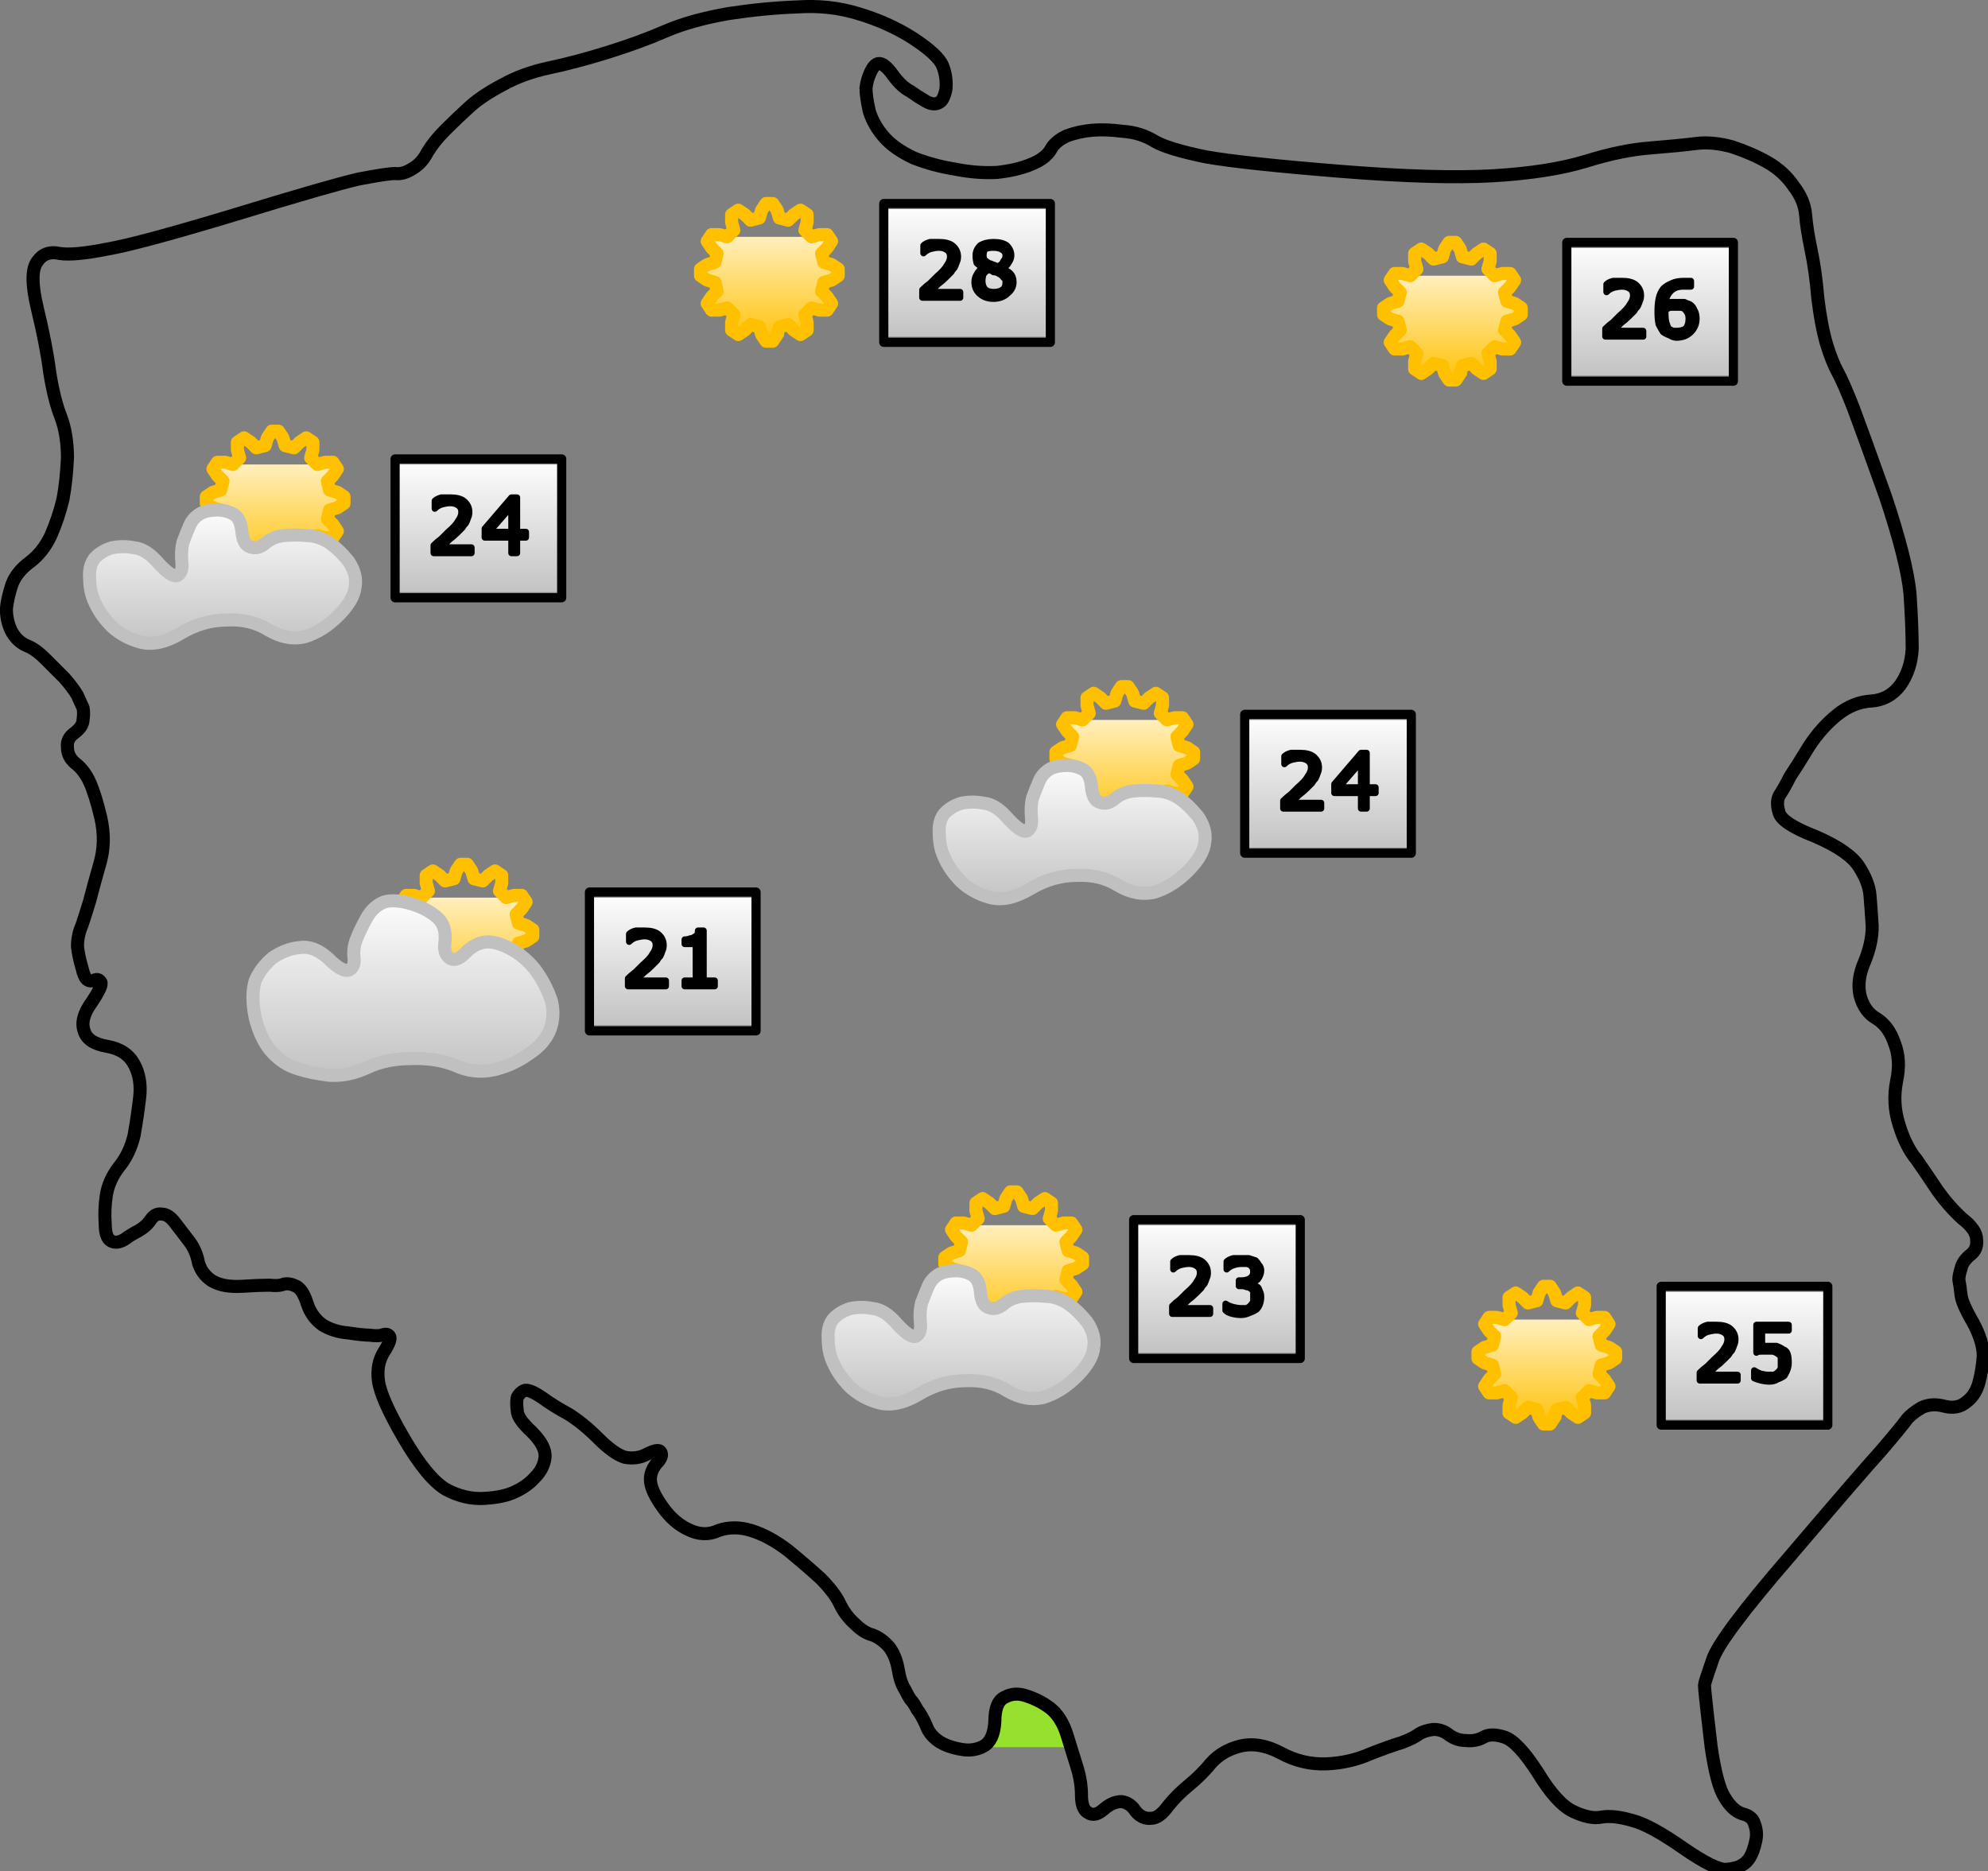 
<svg xmlns="http://www.w3.org/2000/svg" version="1.1" xmlns:xlink="http://www.w3.org/1999/xlink" preserveAspectRatio="none" x="0px" y="0px" width="358px" height="337px" viewBox="0 0 358 337">
<rect x="0" y="0" width="358" height="337" fill="#808080" stroke="none"/>
<defs>
<linearGradient id="Gradient_1" gradientUnits="userSpaceOnUse" x1="-126.95" y1="114.062" x2="-126.95" y2="140.838" spreadMethod="pad">
<stop  offset="0%" stop-color="#FFFFFF"/>

<stop  offset="100%" stop-color="#FFC000"/>
</linearGradient>

<linearGradient id="Gradient_2" gradientUnits="userSpaceOnUse" x1="-68" y1="137.113" x2="-68" y2="171.887" spreadMethod="pad">
<stop  offset="0%" stop-color="#FFFFFF"/>

<stop  offset="100%" stop-color="#C0C0C0"/>
</linearGradient>

<linearGradient id="Gradient_3" gradientUnits="userSpaceOnUse" x1="119" y1="-132.188" x2="119" y2="-106.812" spreadMethod="pad">
<stop  offset="0%" stop-color="#FFFFFF"/>

<stop  offset="100%" stop-color="#C0C0C0"/>
</linearGradient>

<linearGradient id="Gradient_4" gradientUnits="userSpaceOnUse" x1="-66.5" y1="145.113" x2="-66.5" y2="171.887" spreadMethod="pad">
<stop  offset="0%" stop-color="#FFFFFF"/>

<stop  offset="100%" stop-color="#C0C0C0"/>
</linearGradient>

<g id="Symbol_22_0_Layer0_0_FILL">
<path fill="#96E02E" stroke="none" d="
M 13 136
L 13 135 12 134 12 133 10 132 9 131 7 130 3 130 1 131 1 134 0 135 0 138 -1 139 14 139 14 137 13 136 Z"/>
</g>

<g id="Symbol_24_0_Layer0_0_FILL">
<path fill="url(#Gradient_1)" stroke="none" d="
M -116 123
L -116 121 -138 121 -138 123 -136 124 -137 125 -139 126 -139 129 -137 130 -136 131 -138 132 -138 134 -135 134 -134 135 -134 138 -129 138 -129 139 -125 139 -125 138 -120 138 -120 135 -119 134 -116 134 -116 132 -118 131 -117 130 -115 129 -115 126 -117 125 -118 124 -116 123 Z"/>
</g>

<g id="Symbol_26_0_Layer0_0_FILL">
<path fill="url(#Gradient_2)" stroke="none" d="
M -83 148
L -90 148 -91 149 -93 150 -93 151 -94 152 -94 153 -95 154 -95 159 -94 160 -94 162 -93 163 -93 164 -89 168 -87 169 -81 170 -79 170 -72 168 -60 168 -57 169 -52 169 -48 168 -46 167 -42 163 -42 162 -41 161 -41 157 -42 156 -42 154 -44 152 -44 151 -46 149 -48 148 -49 147 -55 147 -57 148 -58 149 -59 149 -61 147 -60 146 -60 145 -61 144 -61 143 -63 141 -67 139 -71 139 -73 140 -75 142 -75 143 -76 144 -76 146 -77 147 -77 150 -78 151 -79 151 -80 150 -82 149 -83 148 Z"/>
</g>

<g id="Symbol_28_0_Layer0_0_FILL">
<path fill="url(#Gradient_1)" stroke="none" d="
M -116 123
L -116 121 -138 121 -138 123 -136 124 -137 125 -139 126 -139 129 -137 130 -136 131 -138 132 -138 134 -135 134 -134 135 -134 138 -129 138 -129 139 -125 139 -125 138 -120 138 -120 135 -119 134 -116 134 -116 132 -118 131 -117 130 -115 129 -115 126 -117 125 -118 124 -116 123 Z"/>
</g>

<g id="Symbol_30_0_Layer0_0_FILL">
<path fill="url(#Gradient_3)" stroke="none" d="
M 104 -131
L 104 -108 134 -108 134 -131 104 -131 Z"/>
</g>

<g id="Symbol_32_0_Layer0_0_FILL">
<path fill="#000000" stroke="none" d="
M 7.2 -6.4
Q 7.4 -6.8 7.4 -7.4 7.4 -8.6 6.4 -9.4 5.6 -10 4 -10 3.2 -10 2.4 -10 1.6 -9.8 1.2 -9.4
L 1.2 -8
Q 1.8 -8.6 2.6 -8.8 3.4 -9 4 -9 4.8 -9 5.4 -8.6 6 -8.2 6 -7.4 6 -6.6 5.4 -5.8 5 -5 3.6 -3.8 3 -3.2 2.4 -2.6 1.6 -2 1 -1.4
L 1 0 7.8 0 7.8 -1 2.4 -1
Q 3 -1.6 3.8 -2.4 4.6 -3 5.2 -3.6 5.8 -4.2 6.2 -4.6 6.4 -5 6.8 -5.4 7 -5.8 7.2 -6.4 Z"/>
</g>

<g id="Symbol_33_0_Layer0_0_FILL">
<path fill="#000000" stroke="none" d="
M 5.4 -9
Q 5.8 -9 6 -9 6.4 -9 6.6 -9
L 6.8 -9 6.8 -10
Q 6.4 -10 6.2 -10 6 -10 5.6 -10 4.2 -10 3.4 -9.6 2.4 -9.2 1.8 -8.6 1.2 -7.8 1 -6.8 0.8 -5.8 0.8 -4.4 0.8 -3.2 1 -2.2 1.4 -1.4 1.8 -0.8 2.4 -0.4 3 -0.2 3.6 0.2 4.2 0.2 5.8 0.2 6.8 -0.8 7.8 -1.8 7.8 -3.2 7.8 -4.2 7.4 -4.8 7.2 -5.4 6.6 -5.8 6 -6 5.6 -6.2 5 -6.2 4.4 -6.2 3.8 -6.2 3.2 -6.2 2.6 -6 2.2 -5.6 2.2 -7.2 3.2 -8.2 4 -9 5.4 -9
M 4.2 -5.2
Q 4.6 -5.2 4.8 -5.2 5.2 -5.2 5.6 -5 6 -4.6 6.2 -4.2 6.4 -3.8 6.4 -3.2 6.4 -2 5.8 -1.4 5.2 -1 4.2 -1 3.8 -1 3.6 -1 3.2 -1.2 2.8 -1.4 2.6 -1.8 2.4 -2.4 2.2 -3 2.2 -4.2
L 2.2 -4.4
Q 2.2 -4.6 2.2 -4.8 2.6 -5 3 -5.2 3.6 -5.2 4.2 -5.2 Z"/>
</g>

<g id="Symbol_34_0_Layer0_0_FILL">
<path fill="url(#Gradient_1)" stroke="none" d="
M -116 123
L -116 121 -138 121 -138 123 -136 124 -137 125 -139 126 -139 129 -137 130 -136 131 -138 132 -138 134 -135 134 -134 135 -134 138 -129 138 -129 139 -125 139 -125 138 -120 138 -120 135 -119 134 -116 134 -116 132 -118 131 -117 130 -115 129 -115 126 -117 125 -118 124 -116 123 Z"/>
</g>

<g id="Symbol_36_0_Layer0_0_FILL">
<path fill="url(#Gradient_3)" stroke="none" d="
M 104 -131
L 104 -108 134 -108 134 -131 104 -131 Z"/>
</g>

<g id="Symbol_38_0_Layer0_0_FILL">
<path fill="#000000" stroke="none" d="
M 7.2 -6.4
Q 7.4 -6.8 7.4 -7.4 7.4 -8.6 6.4 -9.4 5.6 -10 4 -10 3.2 -10 2.4 -10 1.6 -9.8 1.2 -9.4
L 1.2 -8
Q 1.8 -8.6 2.6 -8.8 3.4 -9 4 -9 4.8 -9 5.4 -8.6 6 -8.2 6 -7.4 6 -6.6 5.4 -5.8 5 -5 3.6 -3.8 3 -3.2 2.4 -2.6 1.6 -2 1 -1.4
L 1 0 7.8 0 7.8 -1 2.4 -1
Q 3 -1.6 3.8 -2.4 4.6 -3 5.2 -3.6 5.8 -4.2 6.2 -4.6 6.4 -5 6.8 -5.4 7 -5.8 7.2 -6.4 Z"/>
</g>

<g id="Symbol_39_0_Layer0_0_FILL">
<path fill="#000000" stroke="none" d="
M 7 -6.4
Q 7.4 -7 7.4 -7.6 7.4 -8.6 6.6 -9.4 5.8 -10 4.2 -10 2.8 -10 1.8 -9.4 1 -8.6 1 -7.6 1 -6.8 1.2 -6.2 1.6 -5.8 2.4 -5.4 1.6 -5 1.2 -4.2 0.8 -3.6 0.8 -2.8 0.8 -1.6 1.6 -0.8 2.6 0.2 4.2 0.2 5.8 0.2 6.8 -0.8 7.8 -1.6 7.8 -2.8 7.8 -3.8 7.2 -4.4 6.8 -4.8 5.8 -5.2
L 5.8 -5.4
Q 6.6 -5.6 7 -6.4
M 6.4 -7.6
Q 6.4 -7 6 -6.6 5.8 -6 5 -5.6 4.6 -5.8 4 -6 3.6 -6.2 3.4 -6.2 2.8 -6.6 2.6 -6.8 2.4 -7.2 2.4 -7.6 2.4 -8.4 2.8 -8.8 3.4 -9 4.2 -9 5.2 -9 5.8 -8.6 6.4 -8.2 6.4 -7.6
M 4.2 -4.6
Q 4.6 -4.6 5 -4.4 5.8 -4 6 -3.6 6.4 -3.4 6.4 -2.8 6.4 -1.8 5.8 -1.4 5.2 -1 4.2 -1 3.4 -1 2.8 -1.4 2.2 -2 2.2 -3 2.2 -3.6 2.4 -4.2 2.8 -4.8 3.4 -5 4 -4.8 4.2 -4.6 Z"/>
</g>

<g id="Symbol_40_0_Layer0_0_FILL">
<path fill="url(#Gradient_1)" stroke="none" d="
M -116 123
L -116 121 -138 121 -138 123 -136 124 -137 125 -139 126 -139 129 -137 130 -136 131 -138 132 -138 134 -135 134 -134 135 -134 138 -129 138 -129 139 -125 139 -125 138 -120 138 -120 135 -119 134 -116 134 -116 132 -118 131 -117 130 -115 129 -115 126 -117 125 -118 124 -116 123 Z"/>
</g>

<g id="Symbol_42_0_Layer0_0_FILL">
<path fill="url(#Gradient_3)" stroke="none" d="
M 104 -131
L 104 -108 134 -108 134 -131 104 -131 Z"/>
</g>

<g id="Symbol_44_0_Layer0_0_FILL">
<path fill="#000000" stroke="none" d="
M 7.2 -6.4
Q 7.4 -6.8 7.4 -7.4 7.4 -8.6 6.4 -9.4 5.6 -10 4 -10 3.2 -10 2.4 -10 1.6 -9.8 1.2 -9.4
L 1.2 -8
Q 1.8 -8.6 2.6 -8.8 3.4 -9 4 -9 4.8 -9 5.4 -8.6 6 -8.2 6 -7.4 6 -6.6 5.4 -5.8 5 -5 3.6 -3.8 3 -3.2 2.4 -2.6 1.6 -2 1 -1.4
L 1 0 7.8 0 7.8 -1 2.4 -1
Q 3 -1.6 3.8 -2.4 4.6 -3 5.2 -3.6 5.8 -4.2 6.2 -4.6 6.4 -5 6.8 -5.4 7 -5.8 7.2 -6.4 Z"/>
</g>

<g id="Symbol_45_0_Layer0_0_FILL">
<path fill="#000000" stroke="none" d="
M 7.4 -9
L 7.4 -10 1.6 -10 1.6 -5
Q 1.8 -5.2 2.4 -5.2 3 -5.2 3.6 -5.2 4.2 -5.2 4.6 -5.2 5.2 -5 5.4 -4.8 5.8 -4.6 6 -4.2 6 -3.8 6 -3.2 6 -2.8 6 -2.2 5.8 -1.8 5.6 -1.6 5.2 -1.2 4.8 -1 4.4 -1 3.8 -1 3.2 -1 2.4 -1.2 1.8 -1.4 1.2 -1.8
L 1.2 -0.4
Q 1.6 -0.2 2.4 0 3.2 0.2 4 0.2 4.8 0.2 5.4 -0.2 6 -0.4 6.6 -0.8 7 -1.4 7.2 -2 7.4 -2.6 7.4 -3.2 7.4 -4.2 7.2 -4.8 7 -5.4 6.4 -5.6 5.8 -6 5.2 -6.2 4.6 -6.2 3.8 -6.2 3.6 -6.2 3.2 -6.2 3 -6.2 2.6 -6.2
L 2.6 -9 7.4 -9 Z"/>
</g>

<g id="Symbol_46_0_Layer0_0_FILL">
<path fill="url(#Gradient_1)" stroke="none" d="
M -116 123
L -116 121 -138 121 -138 123 -136 124 -137 125 -139 126 -139 129 -137 130 -136 131 -138 132 -138 134 -135 134 -134 135 -134 138 -129 138 -129 139 -125 139 -125 138 -120 138 -120 135 -119 134 -116 134 -116 132 -118 131 -117 130 -115 129 -115 126 -117 125 -118 124 -116 123 Z"/>
</g>

<g id="Symbol_48_0_Layer0_0_FILL">
<path fill="url(#Gradient_4)" stroke="none" d="
M -83 153
L -85 153 -88 154 -90 156 -90 162 -89 163 -89 164 -88 165 -88 166 -86 168 -84 169 -81 170 -78 170 -75 169 -71 167 -60 167 -56 169 -52 169 -49 168 -48 167 -46 166 -44 164 -44 163 -43 162 -43 157 -44 156 -44 155 -46 153 -50 151 -55 151 -58 152 -60 153 -61 153 -63 152 -63 149 -65 147 -70 147 -72 148 -72 149 -73 150 -73 152 -74 153 -74 157 -75 158 -77 157 -80 154 -83 153 Z"/>
</g>

<g id="Symbol_50_0_Layer0_0_FILL">
<path fill="url(#Gradient_3)" stroke="none" d="
M 104 -131
L 104 -108 134 -108 134 -131 104 -131 Z"/>
</g>

<g id="Symbol_52_0_Layer0_0_FILL">
<path fill="#000000" stroke="none" d="
M 7.2 -6.4
Q 7.4 -6.8 7.4 -7.4 7.4 -8.6 6.4 -9.4 5.6 -10 4 -10 3.2 -10 2.4 -10 1.6 -9.8 1.2 -9.4
L 1.2 -8
Q 1.8 -8.6 2.6 -8.8 3.4 -9 4 -9 4.8 -9 5.4 -8.6 6 -8.2 6 -7.4 6 -6.6 5.4 -5.8 5 -5 3.6 -3.8 3 -3.2 2.4 -2.6 1.6 -2 1 -1.4
L 1 0 7.8 0 7.8 -1 2.4 -1
Q 3 -1.6 3.8 -2.4 4.6 -3 5.2 -3.6 5.8 -4.2 6.2 -4.6 6.4 -5 6.8 -5.4 7 -5.8 7.2 -6.4 Z"/>
</g>

<g id="Symbol_53_0_Layer0_0_FILL">
<path fill="#000000" stroke="none" d="
M 6.8 -6.2
Q 7.4 -7 7.4 -7.8 7.4 -8.4 7 -8.8 6.8 -9.2 6.4 -9.6 5.8 -9.8 5.2 -10 4.8 -10 4 -10 3.2 -10 2.4 -10 1.6 -9.8 1.2 -9.4
L 1.2 -8
Q 1.8 -8.6 2.6 -8.8 3.2 -9 4 -9 4.4 -9 4.6 -9 5 -9 5.4 -8.8 5.6 -8.6 5.8 -8.4 6 -8 6 -7.6 6 -6.8 5.4 -6.4 4.8 -6 3.8 -6
L 3.4 -6 3.4 -5 3.8 -5
Q 4.4 -5 4.8 -4.8 5.2 -4.8 5.4 -4.6 5.8 -4.4 6 -4 6 -3.6 6 -3 6 -2.6 6 -2.2 5.8 -1.8 5.4 -1.4 5.2 -1.2 4.8 -1 4.2 -1 3.8 -1 3.2 -1 2.4 -1.2 1.6 -1.4 1 -1.8
L 1 -0.6
Q 1.4 -0.2 2.2 0 3 0.2 3.8 0.2 4.6 0.2 5.4 -0.2 6 -0.4 6.6 -0.8 7 -1.2 7.2 -1.8 7.4 -2.4 7.4 -3 7.4 -3.6 7.2 -4 7 -4.6 6.8 -4.8 6.4 -5 6 -5.2 5.6 -5.4 5.4 -5.4
L 5.4 -5.6
Q 6.2 -5.6 6.8 -6.2 Z"/>
</g>

<g id="Symbol_54_0_Layer0_0_FILL">
<path fill="url(#Gradient_1)" stroke="none" d="
M -116 123
L -116 121 -138 121 -138 123 -136 124 -137 125 -139 126 -139 129 -137 130 -136 131 -138 132 -138 134 -135 134 -134 135 -134 138 -129 138 -129 139 -125 139 -125 138 -120 138 -120 135 -119 134 -116 134 -116 132 -118 131 -117 130 -115 129 -115 126 -117 125 -118 124 -116 123 Z"/>
</g>

<g id="Symbol_56_0_Layer0_0_FILL">
<path fill="url(#Gradient_4)" stroke="none" d="
M -83 153
L -85 153 -88 154 -90 156 -90 162 -89 163 -89 164 -88 165 -88 166 -86 168 -84 169 -81 170 -78 170 -75 169 -71 167 -60 167 -56 169 -52 169 -49 168 -48 167 -46 166 -44 164 -44 163 -43 162 -43 157 -44 156 -44 155 -46 153 -50 151 -55 151 -58 152 -60 153 -61 153 -63 152 -63 149 -65 147 -70 147 -72 148 -72 149 -73 150 -73 152 -74 153 -74 157 -75 158 -77 157 -80 154 -83 153 Z"/>
</g>

<g id="Symbol_58_0_Layer0_0_FILL">
<path fill="url(#Gradient_3)" stroke="none" d="
M 104 -131
L 104 -108 134 -108 134 -131 104 -131 Z"/>
</g>

<g id="Symbol_60_0_Layer0_0_FILL">
<path fill="#000000" stroke="none" d="
M 7.2 -6.4
Q 7.4 -6.8 7.4 -7.4 7.4 -8.6 6.4 -9.4 5.6 -10 4 -10 3.2 -10 2.4 -10 1.6 -9.8 1.2 -9.4
L 1.2 -8
Q 1.8 -8.6 2.6 -8.8 3.4 -9 4 -9 4.8 -9 5.4 -8.6 6 -8.2 6 -7.4 6 -6.6 5.4 -5.8 5 -5 3.6 -3.8 3 -3.2 2.4 -2.6 1.6 -2 1 -1.4
L 1 0 7.8 0 7.8 -1 2.4 -1
Q 3 -1.6 3.8 -2.4 4.6 -3 5.2 -3.6 5.8 -4.2 6.2 -4.6 6.4 -5 6.8 -5.4 7 -5.8 7.2 -6.4 Z"/>
</g>

<g id="Symbol_61_0_Layer0_0_FILL">
<path fill="#000000" stroke="none" d="
M 6.4 -10
L 5.4 -10 0.6 -4.4 0.6 -2.8 5.4 -2.8 5.4 0 6.4 0 6.4 -2.8 8 -2.8 8 -3.8 6.4 -3.8 6.4 -10
M 5.4 -3.8
L 1.4 -3.8 5.4 -8.4 5.4 -3.8 Z"/>
</g>

<g id="Symbol_62_0_Layer0_0_FILL">
<path fill="url(#Gradient_1)" stroke="none" d="
M -116 123
L -116 121 -138 121 -138 123 -136 124 -137 125 -139 126 -139 129 -137 130 -136 131 -138 132 -138 134 -135 134 -134 135 -134 138 -129 138 -129 139 -125 139 -125 138 -120 138 -120 135 -119 134 -116 134 -116 132 -118 131 -117 130 -115 129 -115 126 -117 125 -118 124 -116 123 Z"/>
</g>

<g id="Symbol_64_0_Layer0_0_FILL">
<path fill="url(#Gradient_4)" stroke="none" d="
M -83 153
L -85 153 -88 154 -90 156 -90 162 -89 163 -89 164 -88 165 -88 166 -86 168 -84 169 -81 170 -78 170 -75 169 -71 167 -60 167 -56 169 -52 169 -49 168 -48 167 -46 166 -44 164 -44 163 -43 162 -43 157 -44 156 -44 155 -46 153 -50 151 -55 151 -58 152 -60 153 -61 153 -63 152 -63 149 -65 147 -70 147 -72 148 -72 149 -73 150 -73 152 -74 153 -74 157 -75 158 -77 157 -80 154 -83 153 Z"/>
</g>

<g id="Symbol_66_0_Layer0_0_FILL">
<path fill="url(#Gradient_3)" stroke="none" d="
M 104 -131
L 104 -108 134 -108 134 -131 104 -131 Z"/>
</g>

<g id="Symbol_68_0_Layer0_0_FILL">
<path fill="#000000" stroke="none" d="
M 7.2 -6.4
Q 7.4 -6.8 7.4 -7.4 7.4 -8.6 6.4 -9.4 5.6 -10 4 -10 3.2 -10 2.4 -10 1.6 -9.8 1.2 -9.4
L 1.2 -8
Q 1.8 -8.6 2.6 -8.8 3.4 -9 4 -9 4.8 -9 5.4 -8.6 6 -8.2 6 -7.4 6 -6.6 5.4 -5.8 5 -5 3.6 -3.8 3 -3.2 2.4 -2.6 1.6 -2 1 -1.4
L 1 0 7.8 0 7.8 -1 2.4 -1
Q 3 -1.6 3.8 -2.4 4.6 -3 5.2 -3.6 5.8 -4.2 6.2 -4.6 6.4 -5 6.8 -5.4 7 -5.8 7.2 -6.4 Z"/>
</g>

<g id="Symbol_69_0_Layer0_0_FILL">
<path fill="#000000" stroke="none" d="
M 6.4 -10
L 5.4 -10 0.6 -4.4 0.6 -2.8 5.4 -2.8 5.4 0 6.4 0 6.4 -2.8 8 -2.8 8 -3.8 6.4 -3.8 6.4 -10
M 5.4 -3.8
L 1.4 -3.8 5.4 -8.4 5.4 -3.8 Z"/>
</g>

<g id="Symbol_70_0_Layer0_0_FILL">
<path fill="url(#Gradient_3)" stroke="none" d="
M 104 -131
L 104 -108 134 -108 134 -131 104 -131 Z"/>
</g>

<g id="Symbol_72_0_Layer0_0_FILL">
<path fill="#000000" stroke="none" d="
M 7.2 -6.4
Q 7.4 -6.8 7.4 -7.4 7.4 -8.6 6.4 -9.4 5.6 -10 4 -10 3.2 -10 2.4 -10 1.6 -9.8 1.2 -9.4
L 1.2 -8
Q 1.8 -8.6 2.6 -8.8 3.4 -9 4 -9 4.8 -9 5.4 -8.6 6 -8.2 6 -7.4 6 -6.6 5.4 -5.8 5 -5 3.6 -3.8 3 -3.2 2.4 -2.6 1.6 -2 1 -1.4
L 1 0 7.8 0 7.8 -1 2.4 -1
Q 3 -1.6 3.8 -2.4 4.6 -3 5.2 -3.6 5.8 -4.2 6.2 -4.6 6.4 -5 6.8 -5.4 7 -5.8 7.2 -6.4 Z"/>
</g>

<g id="Symbol_73_0_Layer0_0_FILL">
<path fill="#000000" stroke="none" d="
M 1.6 -7.6
L 3.6 -7.6 3.6 -1 1.6 -1 1.6 0 7 0 7 -1 5 -1 5 -10 4 -10
Q 4 -9.4 3.8 -9.2 3.6 -9 3.2 -8.8 3 -8.6 2.6 -8.6 2.2 -8.4 1.6 -8.4
L 1.6 -7.6 Z"/>
</g>

<path id="Symbol_23_0_Layer0_0_1_STROKES" stroke="#000000" stroke-width="2.35" stroke-linejoin="round" stroke-linecap="round" fill="none" d="
M -171.4 -128.6
Q -173 -126.6 -171.4 -120 -169.8 -113.4 -169.2 -108.6 -168.4 -103.6 -167.2 -100.6 -166 -97.4 -166 -93.2 -166.2 -89 -166.8 -85.8 -167.6 -82.4 -169 -79.2 -170.4 -76.2 -172.8 -74.4 -175.2 -72.6 -176 -70.4 -176.8 -68 -177 -66 -177 -64 -176.2 -62.2 -175.2 -60.2 -173.4 -59.4 -171.8 -58.8 -170 -57 -168.4 -55.4 -166.6 -53.6 -165 -51.8 -164.2 -50.4 -163.6 -49 -163.2 -48.2 -163 -47.2 -163.2 -46 -163.2 -44.8 -164.8 -43.6 -166.2 -42.6 -166 -41 -166 -39.4 -164.6 -38.2 -163 -37 -162 -34.8 -161 -32.6 -160 -28.4 -159 -24 -160.2 -20 -161.4 -15.8 -162 -13.4 -162.8 -10.8 -163.4 -9 -164.2 -7.2 -164.2 -5.2 -164 -3.4 -163.4 -1.4 -163 0.4 -162.4 0.8 -161.8 1.2 -161 0.8 -160.4 0.6 -160 1.2 -159.6 1.8 -161.6 4.8 -163.8 7.8 -163 10 -162.4 12.2 -158.8 12.8 -155.4 13.4 -154 16 -152.6 18.6 -153 22 -153.4 25.4 -154 28.8 -154.8 32.2 -156.8 34.6 -158.6 37 -159 39.6 -159.4 42.2 -159.2 44.8 -159.2 47.2 -158.2 47.8 -157.2 48.4 -155.8 47.6 -154.4 46.6 -153.2 46 -151.8 45.2 -151 44 -150.2 42.8 -149 43 -147.8 43 -146.6 44.6 -145.4 46.2 -144 48 -142.8 49.6 -142.4 51.8 -141.8 53.8 -140 55 -138 56.2 -134.6 56 -131.4 55.8 -129.6 55.8 -128 56 -127 55.6 -126 55.4 -124.8 56 -123.6 56.6 -122.8 59.2 -122 61.6 -120 63 -118 64.2 -115.4 64.4 -112.8 64.8 -111.6 64.8 -110.2 65 -109.4 64.8 -108.4 64.4 -108 65 -107.6 65.6 -109 67.8 -110.4 70 -110 73 -109.6 76.2 -105.4 83.4 -101.2 90.6 -97.8 92.6 -94.4 94.4 -91 94.2 -87.4 94 -85.4 93 -83.2 92 -81.8 90.4 -80.2 88.8 -80 86.8 -79.8 84.8 -82.4 82.2 -85 79.8 -85 78.4 -85.2 77 -85 76 -84.6 75.2 -83.8 74.8 -83 74.4 -80.6 76 -78.4 77.6 -75.8 79 -73.2 80.6 -70.4 83.4 -67.6 86.2 -65.6 86.8 -63.4 87.2 -61.6 86.2 -59.6 85.2 -59.2 85.8 -58.6 86.6 -60 88 -61.2 89.6 -61 91.2 -60.8 93 -58.8 95.8 -56.8 98.6 -54.2 99.8 -51.4 101.2 -48.8 100 -46 99 -42.8 100 -39.6 101 -36.2 103.6 -32.8 106.4 -30.4 108.6 -28 111 -27 113 -26 115.2 -24.2 116.8 -22.6 118.4 -21 118.8 -19.4 119.4 -18 121 -16.8 122.6 -16.4 125 -16 127.4 -15.2 128.6 -14.6 129.8 -14.2 130.4 -13.6 131 -13 132.2 -12.2 133.2 -11.4 135 -10.8 136.8 -9 138 -7.4 139 -5 139.4 -2.8 139.8 -1 138.8 0.8 137.8 1 134.4 1 130.8 2.8 130 4.6 129 6.8 129.8 9.2 130.6 11 132 13 133.6 14 136.8 15 140 15.8 142.6 16.6 145.2 16.6 147.6 16.6 150.2 17.8 150.8 19 151.6 20.6 150.2 22.2 148.8 23.8 148.8 25.4 149 26.4 150.6 27.6 152 29.2 151.8 30.6 151.8 32.2 149.6 33.8 147.6 36 145.8 38.2 144 40 141.8 42 139.6 45.2 138.8 48.6 138 52.4 140 56.4 142.2 60.8 142 65 141.8 68.6 140.2 72.2 138.8 74.2 138.2 76.4 137.4 77.4 136.6 78.4 136 80 135.8 81.6 135.8 82.8 136.8 84.2 137.8 85.8 137.8 87.6 138 89 137.2 90.4 136.4 92.8 137.2 95.2 138 98.8 143.6 102.2 149.2 105.2 150.6 108.2 152 110.2 151.6 112.4 151.2 115.8 152.2 119 153 125 157.2 130.8 161.2 132.8 161 134.8 160.8 135.6 160.2 136.4 159.8 137 158.8 137.6 157.8 138 156 138.4 154.4 137.8 152.8 137.4 151.4 135.6 151 133.8 150.4 132.4 148 131 145.8 130 139 129.2 132.2 129 130.2 128.8 128.4 128.8 127.8 128.8 127.4 130.2 123.4 131.4 119.4 144.2 104.6 156.8 89.8 160.6 85.6 164.2 81.4 165.2 80 166.2 78.8 168 77.8 169.8 77 172 77.6 174.4 78.2 176 76.8 177.6 75.6 178.2 73.4 178.8 71.2 179 68.6 179 66 177.2 62.6 175.2 59.2 175 57.6 174.8 55.8 174.6 54.8 174.6 54 175 52.8 175.2 51.6 176.6 50.4 178 49.4 177.8 47.6 177.8 45.8 175.2 43.8 172.8 41.6 170.8 38.8 168.8 35.8 167 33.2 165 30.8 163.8 26.8 162.6 23 163.4 19 164.2 15.2 163 12.2 162 9.2 159.8 7.8 157.6 6.6 156.8 3.6 156.2 0.8 157.6 -2.4 159 -5.8 159 -8.8 158.8 -12 158.6 -14.4 158.4 -16.8 156.6 -19.6 154.8 -22.4 148.8 -25 142.6 -27.4 142.2 -29.4 141.6 -31.4 142.4 -32.6 143.2 -33.8 144.2 -35.8 145.4 -37.6 147.6 -41.2 149.8 -44.6 152.8 -47 155.6 -49.2 158.8 -49.4 162 -49.6 164 -52.2 166 -55 166.2 -58.8 166.2 -62.8 165.8 -68.8 165.2 -74.8 161.4 -86.2 157.4 -97.4 155.6 -102.2 153.8 -106.8 152.8 -108.6 151.8 -110.4 150.8 -113.6 149.8 -117 149.2 -122 148.8 -126.8 148 -130.6 147.2 -134.4 147 -137 146.8 -139.6 144.8 -142.2 143 -144.8 140.2 -146.4 137.4 -148 133.8 -149.2 130.2 -150.2 127.2 -149.8 124 -149.4 119 -149 113.8 -148.6 107.4 -146.6 100.8 -144.6 90.8 -144 80.6 -143.4 63.2 -144.8 45.8 -146.2 39 -147.4 32.2 -148.8 29.8 -150.2 27.2 -151.8 24 -152 21 -152.4 18.6 -152.2 16.2 -152 14 -151.2 11.8 -150.2 11 -148.6 10 -147 7.4 -146 5 -145 1.4 -144.6 -2.2 -144.4 -6.2 -145.2 -10 -145.8 -13.6 -147.2 -17 -148.8 -18.8 -150.8 -20.8 -153 -21.6 -155.6 -22.2 -158.2 -22.2 -159.8 -22 -161.4 -21.4 -162.6 -20.8 -164 -20 -164.2 -19 -164.4 -17.4 -162.2 -15.8 -160 -14.2 -159.2 -12.8 -158.2 -11.4 -157.4 -10 -156.6 -9 -157.2 -8.2 -157.6 -7.8 -159.6 -7.6 -161.8 -8.4 -163.8 -9.2 -165.8 -13.8 -168.8 -18.2 -171.6 -23.6 -173.2 -28.8 -174.8 -34.6 -174.4 -40.4 -174.2 -47 -173.2 -53.8 -172 -58.4 -170 -63 -168 -68.8 -166.2 -74.6 -164.4 -79.4 -163.4 -84 -162.4 -87.6 -160.4 -91.4 -158.4 -93.6 -156.4 -95.8 -154.4 -98 -152.2 -100 -150.2 -101.2 -148.2 -102.2 -146.2 -104 -145.2 -105.6 -144.2 -107 -144.4 -108.4 -144.4 -113.6 -143.4 -118.8 -142.2 -135.8 -137 -153 -131.8 -158.8 -130.8 -164.8 -129.6 -167.4 -130 -170 -130.6 -171.4 -128.6 Z"/>

<path id="Symbol_25_0_Layer0_0_1_STROKES" stroke="#FFC000" stroke-width="2.35" stroke-linejoin="round" stroke-linecap="round" fill="none" d="
M -129 116.2
L -129.4 117.6 -131 118 -132 117 -133.2 116.2 -134.4 117 -134.4 118.4 -134 119.8 -135.2 121 -136.6 120.6 -138 120.6 -138.8 121.8 -138 123 -137 124 -137.4 125.6 -138.8 126 -140 126.8 -140 128 -138.8 128.8 -137.4 129.2 -137 130.8 -138 131.8 -138.8 133 -138 134.2 -136.6 134.2 -135.2 133.8 -134 135 -134.4 136.4 -134.4 137.8 -133.2 138.6 -132 137.8 -131 136.8 -129.4 137.2 -129 138.6 -128.2 139.8 -127 139.8 -126.2 138.6 -125.8 137.2 -124.2 136.8 -123.2 137.8 -122 138.6 -120.8 137.8 -120.8 136.4 -121.2 135 -120 133.8 -118.6 134.2 -117.2 134.2 -116.4 133 -117.2 131.8 -118.2 130.8 -117.8 129.2 -116.4 128.8 -115.2 128 -115.2 126.8 -116.4 126 -117.8 125.6 -118.2 124 -117.2 123 -116.4 121.8 -117.2 120.6 -118.6 120.6 -120 121 -121.2 119.8 -120.8 118.4 -120.8 117 -122 116.2 -123.2 117 -124.2 118 -125.8 117.6 -126.2 116.2 -127 115 -128.2 115 -129 116.2 Z"/>

<path id="Symbol_27_0_Layer0_0_1_STROKES" stroke="#C0C0C0" stroke-width="2.35" stroke-linejoin="round" stroke-linecap="round" fill="none" d="
M -92.2 165.8
Q -94.2 163.6 -95.2 159.6 -96 155.6 -95.2 153 -94.2 150.6 -92 148.8 -89.6 147.2 -87.2 147 -84.6 146.6 -82 149 -79.4 151.6 -78.2 151 -77.2 150.4 -77.4 148.8 -77.6 147.2 -77 145.6 -76.4 144 -75.2 141.8 -74 139.6 -72 138.8 -70 138.2 -66.8 139.2 -63.8 140.2 -62.2 141.8 -60.8 143.2 -61 145.8 -61.4 148.2 -60 149 -58.8 149.6 -57 147.6 -55 145.8 -52.8 146 -50.8 146.2 -48.2 147.8 -45.6 149.6 -44.2 151.8 -42.6 154.2 -41.8 156.8 -41.2 159.6 -42.2 162 -43.2 164.4 -46 166.2 -48.8 168.2 -52.2 169 -55.8 169.8 -59.2 168.2 -62.8 166.8 -67.2 167 -71.6 167 -75 168.6 -78.4 170.2 -81.8 170 -85.2 169.6 -87.6 168.8 -90.2 168 -92.2 165.8 Z"/>

<path id="Symbol_29_0_Layer0_0_1_STROKES" stroke="#FFC000" stroke-width="2.35" stroke-linejoin="round" stroke-linecap="round" fill="none" d="
M -129 116.2
L -129.4 117.6 -131 118 -132 117 -133.2 116.2 -134.4 117 -134.4 118.4 -134 119.8 -135.2 121 -136.6 120.6 -138 120.6 -138.8 121.8 -138 123 -137 124 -137.4 125.6 -138.8 126 -140 126.8 -140 128 -138.8 128.8 -137.4 129.2 -137 130.8 -138 131.8 -138.8 133 -138 134.2 -136.6 134.2 -135.2 133.8 -134 135 -134.4 136.4 -134.4 137.8 -133.2 138.6 -132 137.8 -131 136.8 -129.4 137.2 -129 138.6 -128.2 139.8 -127 139.8 -126.2 138.6 -125.8 137.2 -124.2 136.8 -123.2 137.8 -122 138.6 -120.8 137.8 -120.8 136.4 -121.2 135 -120 133.8 -118.6 134.2 -117.2 134.2 -116.4 133 -117.2 131.8 -118.2 130.8 -117.8 129.2 -116.4 128.8 -115.2 128 -115.2 126.8 -116.4 126 -117.8 125.6 -118.2 124 -117.2 123 -116.4 121.8 -117.2 120.6 -118.6 120.6 -120 121 -121.2 119.8 -120.8 118.4 -120.8 117 -122 116.2 -123.2 117 -124.2 118 -125.8 117.6 -126.2 116.2 -127 115 -128.2 115 -129 116.2 Z"/>

<path id="Symbol_31_0_Layer0_0_1_STROKES" stroke="#000000" stroke-width="1.65" stroke-linejoin="round" stroke-linecap="round" fill="none" d="
M 104 -132
L 104 -107 134 -107 134 -132 104 -132 Z"/>

<path id="Symbol_32_0_Layer0_0_1_STROKES" stroke="#000000" stroke-width="1.14" stroke-linejoin="round" stroke-linecap="round" fill="none" d="
M 7.8 0
L 1 0 1 -1.4
Q 1.6 -2 2.4 -2.6 3 -3.2 3.6 -3.8 5 -5 5.4 -5.8 6 -6.6 6 -7.4 6 -8.2 5.4 -8.6 4.8 -9 4 -9 3.4 -9 2.6 -8.8 1.8 -8.6 1.2 -8
L 1.2 -9.4
Q 1.6 -9.8 2.4 -10 3.2 -10 4 -10 5.6 -10 6.4 -9.4 7.4 -8.6 7.4 -7.4 7.4 -6.8 7.2 -6.4 7 -5.8 6.8 -5.4 6.4 -5 6.2 -4.6 5.8 -4.2 5.2 -3.6 4.6 -3 3.8 -2.4 3 -1.6 2.4 -1
L 7.8 -1 7.8 0 Z"/>

<path id="Symbol_33_0_Layer0_0_1_STROKES" stroke="#000000" stroke-width="1.14" stroke-linejoin="round" stroke-linecap="round" fill="none" d="
M 7.8 -3.2
Q 7.8 -1.8 6.8 -0.8 5.8 0.2 4.2 0.2 3.6 0.2 3 -0.2 2.4 -0.4 1.8 -0.8 1.4 -1.4 1 -2.2 0.8 -3.2 0.8 -4.4 0.8 -5.8 1 -6.8 1.2 -7.8 1.8 -8.6 2.4 -9.2 3.4 -9.6 4.2 -10 5.6 -10 6 -10 6.2 -10 6.4 -10 6.8 -10
L 6.8 -9 6.6 -9
Q 6.4 -9 6 -9 5.8 -9 5.4 -9 4 -9 3.2 -8.2 2.2 -7.2 2.2 -5.6 2.6 -6 3.2 -6.2 3.8 -6.2 4.4 -6.2 5 -6.2 5.6 -6.2 6 -6 6.6 -5.8 7.2 -5.4 7.4 -4.8 7.8 -4.2 7.8 -3.2 Z
M 6.4 -3.2
Q 6.4 -3.8 6.2 -4.2 6 -4.6 5.6 -5 5.2 -5.2 4.8 -5.2 4.6 -5.2 4.2 -5.2 3.6 -5.2 3 -5.2 2.6 -5 2.2 -4.8 2.2 -4.6 2.2 -4.4
L 2.2 -4.2
Q 2.2 -3 2.4 -2.4 2.6 -1.8 2.8 -1.4 3.2 -1.2 3.6 -1 3.8 -1 4.2 -1 5.2 -1 5.8 -1.4 6.4 -2 6.4 -3.2 Z"/>

<path id="Symbol_35_0_Layer0_0_1_STROKES" stroke="#FFC000" stroke-width="2.35" stroke-linejoin="round" stroke-linecap="round" fill="none" d="
M -129 116.2
L -129.4 117.6 -131 118 -132 117 -133.2 116.2 -134.4 117 -134.4 118.4 -134 119.8 -135.2 121 -136.6 120.6 -138 120.6 -138.8 121.8 -138 123 -137 124 -137.4 125.6 -138.8 126 -140 126.8 -140 128 -138.8 128.8 -137.4 129.2 -137 130.8 -138 131.8 -138.8 133 -138 134.2 -136.6 134.2 -135.2 133.8 -134 135 -134.4 136.4 -134.4 137.8 -133.2 138.6 -132 137.8 -131 136.8 -129.4 137.2 -129 138.6 -128.2 139.8 -127 139.8 -126.2 138.6 -125.8 137.2 -124.2 136.8 -123.2 137.8 -122 138.6 -120.8 137.8 -120.8 136.4 -121.2 135 -120 133.8 -118.6 134.2 -117.2 134.2 -116.4 133 -117.2 131.8 -118.2 130.8 -117.8 129.2 -116.4 128.8 -115.2 128 -115.2 126.8 -116.4 126 -117.8 125.6 -118.2 124 -117.2 123 -116.4 121.8 -117.2 120.6 -118.6 120.6 -120 121 -121.2 119.8 -120.8 118.4 -120.8 117 -122 116.2 -123.2 117 -124.2 118 -125.8 117.6 -126.2 116.2 -127 115 -128.2 115 -129 116.2 Z"/>

<path id="Symbol_37_0_Layer0_0_1_STROKES" stroke="#000000" stroke-width="1.65" stroke-linejoin="round" stroke-linecap="round" fill="none" d="
M 104 -132
L 104 -107 134 -107 134 -132 104 -132 Z"/>

<path id="Symbol_38_0_Layer0_0_1_STROKES" stroke="#000000" stroke-width="1.14" stroke-linejoin="round" stroke-linecap="round" fill="none" d="
M 7.8 0
L 1 0 1 -1.4
Q 1.6 -2 2.4 -2.6 3 -3.2 3.6 -3.8 5 -5 5.4 -5.8 6 -6.6 6 -7.4 6 -8.2 5.4 -8.6 4.8 -9 4 -9 3.4 -9 2.6 -8.8 1.8 -8.6 1.2 -8
L 1.2 -9.4
Q 1.6 -9.8 2.4 -10 3.2 -10 4 -10 5.6 -10 6.4 -9.4 7.4 -8.6 7.4 -7.4 7.4 -6.8 7.2 -6.4 7 -5.8 6.8 -5.4 6.4 -5 6.2 -4.6 5.8 -4.2 5.2 -3.6 4.6 -3 3.8 -2.4 3 -1.6 2.4 -1
L 7.8 -1 7.8 0 Z"/>

<path id="Symbol_39_0_Layer0_0_1_STROKES" stroke="#000000" stroke-width="1.14" stroke-linejoin="round" stroke-linecap="round" fill="none" d="
M 6.4 -7.6
Q 6.4 -8.2 5.8 -8.6 5.2 -9 4.2 -9 3.4 -9 2.8 -8.8 2.4 -8.4 2.4 -7.6 2.4 -7.2 2.6 -6.8 2.8 -6.6 3.4 -6.2 3.6 -6.2 4 -6 4.6 -5.8 5 -5.6 5.8 -6 6 -6.6 6.4 -7 6.4 -7.6 Z
M 7.8 -2.8
Q 7.8 -1.6 6.8 -0.8 5.8 0.2 4.2 0.2 2.6 0.2 1.6 -0.8 0.8 -1.6 0.8 -2.8 0.8 -3.6 1.2 -4.2 1.6 -5 2.4 -5.4 1.6 -5.8 1.2 -6.2 1 -6.8 1 -7.6 1 -8.6 1.8 -9.4 2.8 -10 4.2 -10 5.8 -10 6.6 -9.4 7.4 -8.6 7.4 -7.6 7.4 -7 7 -6.4 6.6 -5.6 5.8 -5.4
L 5.8 -5.2
Q 6.8 -4.8 7.2 -4.4 7.8 -3.8 7.8 -2.8 Z
M 6.4 -2.8
Q 6.4 -3.4 6 -3.6 5.8 -4 5 -4.4 4.6 -4.6 4.2 -4.6 4 -4.8 3.4 -5 2.8 -4.8 2.4 -4.2 2.2 -3.6 2.2 -3 2.2 -2 2.8 -1.4 3.4 -1 4.2 -1 5.2 -1 5.8 -1.4 6.4 -1.8 6.4 -2.8 Z"/>

<path id="Symbol_41_0_Layer0_0_1_STROKES" stroke="#FFC000" stroke-width="2.35" stroke-linejoin="round" stroke-linecap="round" fill="none" d="
M -129 116.2
L -129.4 117.6 -131 118 -132 117 -133.2 116.2 -134.4 117 -134.4 118.4 -134 119.8 -135.2 121 -136.6 120.6 -138 120.6 -138.8 121.8 -138 123 -137 124 -137.4 125.6 -138.8 126 -140 126.8 -140 128 -138.8 128.8 -137.4 129.2 -137 130.8 -138 131.8 -138.8 133 -138 134.2 -136.6 134.2 -135.2 133.8 -134 135 -134.4 136.4 -134.4 137.8 -133.2 138.6 -132 137.8 -131 136.8 -129.4 137.2 -129 138.6 -128.2 139.8 -127 139.8 -126.2 138.6 -125.8 137.2 -124.2 136.8 -123.2 137.8 -122 138.6 -120.8 137.8 -120.8 136.4 -121.2 135 -120 133.8 -118.6 134.2 -117.2 134.2 -116.4 133 -117.2 131.8 -118.2 130.8 -117.8 129.2 -116.4 128.8 -115.2 128 -115.2 126.8 -116.4 126 -117.8 125.6 -118.2 124 -117.2 123 -116.4 121.8 -117.2 120.6 -118.6 120.6 -120 121 -121.2 119.8 -120.8 118.4 -120.8 117 -122 116.2 -123.2 117 -124.2 118 -125.8 117.6 -126.2 116.2 -127 115 -128.2 115 -129 116.2 Z"/>

<path id="Symbol_43_0_Layer0_0_1_STROKES" stroke="#000000" stroke-width="1.65" stroke-linejoin="round" stroke-linecap="round" fill="none" d="
M 104 -132
L 104 -107 134 -107 134 -132 104 -132 Z"/>

<path id="Symbol_44_0_Layer0_0_1_STROKES" stroke="#000000" stroke-width="1.14" stroke-linejoin="round" stroke-linecap="round" fill="none" d="
M 7.8 0
L 1 0 1 -1.4
Q 1.6 -2 2.4 -2.6 3 -3.2 3.6 -3.8 5 -5 5.4 -5.8 6 -6.6 6 -7.4 6 -8.2 5.4 -8.6 4.8 -9 4 -9 3.4 -9 2.6 -8.8 1.8 -8.6 1.2 -8
L 1.2 -9.4
Q 1.6 -9.8 2.4 -10 3.2 -10 4 -10 5.6 -10 6.4 -9.4 7.4 -8.6 7.4 -7.4 7.4 -6.8 7.2 -6.4 7 -5.8 6.8 -5.4 6.4 -5 6.2 -4.6 5.8 -4.2 5.2 -3.6 4.6 -3 3.8 -2.4 3 -1.6 2.4 -1
L 7.8 -1 7.8 0 Z"/>

<path id="Symbol_45_0_Layer0_0_1_STROKES" stroke="#000000" stroke-width="1.14" stroke-linejoin="round" stroke-linecap="round" fill="none" d="
M 7.4 -3.2
Q 7.4 -2.6 7.2 -2 7 -1.4 6.6 -0.8 6 -0.4 5.4 -0.2 4.8 0.2 4 0.2 3.2 0.2 2.4 0 1.6 -0.2 1.2 -0.4
L 1.2 -1.8
Q 1.8 -1.4 2.4 -1.2 3.2 -1 3.8 -1 4.4 -1 4.8 -1 5.2 -1.2 5.6 -1.6 5.8 -1.8 6 -2.2 6 -2.8 6 -3.2 6 -3.8 6 -4.2 5.8 -4.6 5.4 -4.8 5.2 -5 4.6 -5.2 4.2 -5.2 3.6 -5.2 3 -5.2 2.4 -5.2 1.8 -5.2 1.6 -5
L 1.6 -10 7.4 -10 7.4 -9 2.6 -9 2.6 -6.2
Q 3 -6.2 3.2 -6.2 3.6 -6.2 3.8 -6.2 4.6 -6.2 5.2 -6.2 5.8 -6 6.4 -5.6 7 -5.4 7.2 -4.8 7.4 -4.2 7.4 -3.2 Z"/>

<path id="Symbol_47_0_Layer0_0_1_STROKES" stroke="#FFC000" stroke-width="2.35" stroke-linejoin="round" stroke-linecap="round" fill="none" d="
M -129 116.2
L -129.4 117.6 -131 118 -132 117 -133.2 116.2 -134.4 117 -134.4 118.4 -134 119.8 -135.2 121 -136.6 120.6 -138 120.6 -138.8 121.8 -138 123 -137 124 -137.4 125.6 -138.8 126 -140 126.8 -140 128 -138.8 128.8 -137.4 129.2 -137 130.8 -138 131.8 -138.8 133 -138 134.2 -136.6 134.2 -135.2 133.8 -134 135 -134.4 136.4 -134.4 137.8 -133.2 138.6 -132 137.8 -131 136.8 -129.4 137.2 -129 138.6 -128.2 139.8 -127 139.8 -126.2 138.6 -125.8 137.2 -124.2 136.8 -123.2 137.8 -122 138.6 -120.8 137.8 -120.8 136.4 -121.2 135 -120 133.8 -118.6 134.2 -117.2 134.2 -116.4 133 -117.2 131.8 -118.2 130.8 -117.8 129.2 -116.4 128.8 -115.2 128 -115.2 126.8 -116.4 126 -117.8 125.6 -118.2 124 -117.2 123 -116.4 121.8 -117.2 120.6 -118.6 120.6 -120 121 -121.2 119.8 -120.8 118.4 -120.8 117 -122 116.2 -123.2 117 -124.2 118 -125.8 117.6 -126.2 116.2 -127 115 -128.2 115 -129 116.2 Z"/>

<path id="Symbol_49_0_Layer0_0_1_STROKES" stroke="#C0C0C0" stroke-width="2.35" stroke-linejoin="round" stroke-linecap="round" fill="none" d="
M -90 163
Q -91 161 -91 158.6 -91.2 156.4 -90.2 155 -89 153.6 -87 153 -85 152.6 -83 153 -80.8 153.2 -78.6 155.8 -76.2 158.4 -75.2 158 -74.2 157.4 -74.4 155.6 -74.6 153.6 -74.2 152 -73.6 150.4 -73 149 -72.4 147.6 -71 146.8 -69.8 146.2 -68 146.2 -66.4 146.2 -65 147 -63.8 147.8 -63.6 150 -63.4 152.4 -62.2 152.8 -60.8 153.4 -59.4 152.2 -58 151 -56 150.8 -54 150.6 -52 150.8 -50 150.8 -48 152 -46.2 153.2 -44.4 155.4 -42.8 157.8 -43.2 160 -43.4 162.4 -46.2 165.2 -49 168 -52.2 169 -55.4 169.8 -58.8 167.8 -62 165.8 -66.2 166 -70.6 166 -74.6 168.4 -78.6 170.8 -81.8 170 -84.8 169.2 -87 167.2 -89 165.2 -90 163 Z"/>

<path id="Symbol_51_0_Layer0_0_1_STROKES" stroke="#000000" stroke-width="1.65" stroke-linejoin="round" stroke-linecap="round" fill="none" d="
M 104 -132
L 104 -107 134 -107 134 -132 104 -132 Z"/>

<path id="Symbol_52_0_Layer0_0_1_STROKES" stroke="#000000" stroke-width="1.14" stroke-linejoin="round" stroke-linecap="round" fill="none" d="
M 7.8 0
L 1 0 1 -1.4
Q 1.6 -2 2.4 -2.6 3 -3.2 3.6 -3.8 5 -5 5.4 -5.8 6 -6.6 6 -7.4 6 -8.2 5.4 -8.6 4.8 -9 4 -9 3.4 -9 2.6 -8.8 1.8 -8.6 1.2 -8
L 1.2 -9.4
Q 1.6 -9.8 2.4 -10 3.2 -10 4 -10 5.6 -10 6.4 -9.4 7.4 -8.6 7.4 -7.4 7.4 -6.8 7.2 -6.4 7 -5.8 6.8 -5.4 6.4 -5 6.2 -4.6 5.8 -4.2 5.2 -3.6 4.6 -3 3.8 -2.4 3 -1.6 2.4 -1
L 7.8 -1 7.8 0 Z"/>

<path id="Symbol_53_0_Layer0_0_1_STROKES" stroke="#000000" stroke-width="1.14" stroke-linejoin="round" stroke-linecap="round" fill="none" d="
M 6.8 -4.8
Q 7 -4.6 7.2 -4 7.4 -3.6 7.4 -3 7.4 -2.4 7.2 -1.8 7 -1.2 6.6 -0.8 6 -0.4 5.4 -0.2 4.6 0.2 3.8 0.2 3 0.2 2.2 0 1.4 -0.2 1 -0.6
L 1 -1.8
Q 1.6 -1.4 2.4 -1.2 3.2 -1 3.8 -1 4.2 -1 4.8 -1 5.2 -1.2 5.4 -1.4 5.8 -1.8 6 -2.2 6 -2.6 6 -3 6 -3.6 6 -4 5.8 -4.4 5.4 -4.6 5.2 -4.8 4.8 -4.8 4.4 -5 3.8 -5
L 3.4 -5 3.4 -6 3.8 -6
Q 4.8 -6 5.4 -6.4 6 -6.8 6 -7.6 6 -8 5.8 -8.4 5.6 -8.6 5.4 -8.8 5 -9 4.6 -9 4.4 -9 4 -9 3.2 -9 2.6 -8.8 1.8 -8.6 1.2 -8
L 1.2 -9.4
Q 1.6 -9.8 2.4 -10 3.2 -10 4 -10 4.8 -10 5.2 -10 5.8 -9.8 6.4 -9.6 6.8 -9.2 7 -8.8 7.4 -8.4 7.4 -7.8 7.4 -7 6.8 -6.2 6.2 -5.6 5.4 -5.6
L 5.4 -5.4
Q 5.6 -5.4 6 -5.2 6.4 -5 6.8 -4.8 Z"/>

<path id="Symbol_55_0_Layer0_0_1_STROKES" stroke="#FFC000" stroke-width="2.35" stroke-linejoin="round" stroke-linecap="round" fill="none" d="
M -129 116.2
L -129.4 117.6 -131 118 -132 117 -133.2 116.2 -134.4 117 -134.4 118.4 -134 119.8 -135.2 121 -136.6 120.6 -138 120.6 -138.8 121.8 -138 123 -137 124 -137.4 125.6 -138.8 126 -140 126.8 -140 128 -138.8 128.8 -137.4 129.2 -137 130.8 -138 131.8 -138.8 133 -138 134.2 -136.6 134.2 -135.2 133.8 -134 135 -134.4 136.4 -134.4 137.8 -133.2 138.6 -132 137.8 -131 136.8 -129.4 137.2 -129 138.6 -128.2 139.8 -127 139.8 -126.2 138.6 -125.8 137.2 -124.2 136.8 -123.2 137.8 -122 138.6 -120.8 137.8 -120.8 136.4 -121.2 135 -120 133.8 -118.6 134.2 -117.2 134.2 -116.4 133 -117.2 131.8 -118.2 130.8 -117.8 129.2 -116.4 128.8 -115.2 128 -115.2 126.8 -116.4 126 -117.8 125.6 -118.2 124 -117.2 123 -116.4 121.8 -117.2 120.6 -118.6 120.6 -120 121 -121.2 119.8 -120.8 118.4 -120.8 117 -122 116.2 -123.2 117 -124.2 118 -125.8 117.6 -126.2 116.2 -127 115 -128.2 115 -129 116.2 Z"/>

<path id="Symbol_57_0_Layer0_0_1_STROKES" stroke="#C0C0C0" stroke-width="2.35" stroke-linejoin="round" stroke-linecap="round" fill="none" d="
M -90 163
Q -91 161 -91 158.6 -91.2 156.4 -90.2 155 -89 153.6 -87 153 -85 152.6 -83 153 -80.8 153.2 -78.6 155.8 -76.2 158.4 -75.2 158 -74.2 157.4 -74.4 155.6 -74.6 153.6 -74.2 152 -73.6 150.4 -73 149 -72.4 147.6 -71 146.8 -69.8 146.2 -68 146.2 -66.4 146.2 -65 147 -63.8 147.8 -63.6 150 -63.4 152.4 -62.2 152.8 -60.8 153.4 -59.4 152.2 -58 151 -56 150.8 -54 150.6 -52 150.8 -50 150.8 -48 152 -46.2 153.2 -44.4 155.4 -42.8 157.8 -43.2 160 -43.4 162.4 -46.2 165.2 -49 168 -52.2 169 -55.4 169.8 -58.8 167.8 -62 165.8 -66.2 166 -70.6 166 -74.6 168.4 -78.6 170.8 -81.8 170 -84.8 169.2 -87 167.2 -89 165.2 -90 163 Z"/>

<path id="Symbol_59_0_Layer0_0_1_STROKES" stroke="#000000" stroke-width="1.65" stroke-linejoin="round" stroke-linecap="round" fill="none" d="
M 104 -132
L 104 -107 134 -107 134 -132 104 -132 Z"/>

<path id="Symbol_60_0_Layer0_0_1_STROKES" stroke="#000000" stroke-width="1.14" stroke-linejoin="round" stroke-linecap="round" fill="none" d="
M 7.8 0
L 1 0 1 -1.4
Q 1.6 -2 2.4 -2.6 3 -3.2 3.6 -3.8 5 -5 5.4 -5.8 6 -6.6 6 -7.4 6 -8.2 5.4 -8.6 4.8 -9 4 -9 3.4 -9 2.6 -8.8 1.8 -8.6 1.2 -8
L 1.2 -9.4
Q 1.6 -9.8 2.4 -10 3.2 -10 4 -10 5.6 -10 6.4 -9.4 7.4 -8.6 7.4 -7.4 7.4 -6.8 7.2 -6.4 7 -5.8 6.8 -5.4 6.4 -5 6.2 -4.6 5.8 -4.2 5.2 -3.6 4.6 -3 3.8 -2.4 3 -1.6 2.4 -1
L 7.8 -1 7.8 0 Z"/>

<path id="Symbol_61_0_Layer0_0_1_STROKES" stroke="#000000" stroke-width="1.14" stroke-linejoin="round" stroke-linecap="round" fill="none" d="
M 8 -2.8
L 6.4 -2.8 6.4 0 5.4 0 5.4 -2.8 0.6 -2.8 0.6 -4.4 5.4 -10 6.4 -10 6.4 -3.8 8 -3.8 8 -2.8 Z
M 5.4 -3.8
L 5.4 -8.4 1.4 -3.8 5.4 -3.8 Z"/>

<path id="Symbol_63_0_Layer0_0_1_STROKES" stroke="#FFC000" stroke-width="2.35" stroke-linejoin="round" stroke-linecap="round" fill="none" d="
M -129 116.2
L -129.4 117.6 -131 118 -132 117 -133.2 116.2 -134.4 117 -134.4 118.4 -134 119.8 -135.2 121 -136.6 120.6 -138 120.6 -138.8 121.8 -138 123 -137 124 -137.4 125.6 -138.8 126 -140 126.8 -140 128 -138.8 128.8 -137.4 129.2 -137 130.8 -138 131.8 -138.8 133 -138 134.2 -136.6 134.2 -135.2 133.8 -134 135 -134.4 136.4 -134.4 137.8 -133.2 138.6 -132 137.8 -131 136.8 -129.4 137.2 -129 138.6 -128.2 139.8 -127 139.8 -126.2 138.6 -125.8 137.2 -124.2 136.8 -123.2 137.8 -122 138.6 -120.8 137.8 -120.8 136.4 -121.2 135 -120 133.8 -118.6 134.2 -117.2 134.2 -116.4 133 -117.2 131.8 -118.2 130.8 -117.8 129.2 -116.4 128.8 -115.2 128 -115.2 126.8 -116.4 126 -117.8 125.6 -118.2 124 -117.2 123 -116.4 121.8 -117.2 120.6 -118.6 120.6 -120 121 -121.2 119.8 -120.8 118.4 -120.8 117 -122 116.2 -123.2 117 -124.2 118 -125.8 117.6 -126.2 116.2 -127 115 -128.2 115 -129 116.2 Z"/>

<path id="Symbol_65_0_Layer0_0_1_STROKES" stroke="#C0C0C0" stroke-width="2.35" stroke-linejoin="round" stroke-linecap="round" fill="none" d="
M -90 163
Q -91 161 -91 158.6 -91.2 156.4 -90.2 155 -89 153.6 -87 153 -85 152.6 -83 153 -80.8 153.2 -78.6 155.8 -76.2 158.4 -75.2 158 -74.2 157.4 -74.4 155.6 -74.6 153.6 -74.2 152 -73.6 150.4 -73 149 -72.4 147.6 -71 146.8 -69.8 146.2 -68 146.2 -66.4 146.2 -65 147 -63.8 147.8 -63.6 150 -63.4 152.4 -62.2 152.8 -60.8 153.4 -59.4 152.2 -58 151 -56 150.8 -54 150.6 -52 150.8 -50 150.8 -48 152 -46.2 153.2 -44.4 155.4 -42.8 157.8 -43.2 160 -43.4 162.4 -46.2 165.2 -49 168 -52.2 169 -55.4 169.8 -58.8 167.8 -62 165.8 -66.2 166 -70.6 166 -74.6 168.4 -78.6 170.8 -81.8 170 -84.8 169.2 -87 167.2 -89 165.2 -90 163 Z"/>

<path id="Symbol_67_0_Layer0_0_1_STROKES" stroke="#000000" stroke-width="1.65" stroke-linejoin="round" stroke-linecap="round" fill="none" d="
M 104 -132
L 104 -107 134 -107 134 -132 104 -132 Z"/>

<path id="Symbol_68_0_Layer0_0_1_STROKES" stroke="#000000" stroke-width="1.14" stroke-linejoin="round" stroke-linecap="round" fill="none" d="
M 7.8 0
L 1 0 1 -1.4
Q 1.6 -2 2.4 -2.6 3 -3.2 3.6 -3.8 5 -5 5.4 -5.8 6 -6.6 6 -7.4 6 -8.2 5.4 -8.6 4.8 -9 4 -9 3.4 -9 2.6 -8.8 1.8 -8.6 1.2 -8
L 1.2 -9.4
Q 1.6 -9.8 2.4 -10 3.2 -10 4 -10 5.6 -10 6.4 -9.4 7.4 -8.6 7.4 -7.4 7.4 -6.8 7.2 -6.4 7 -5.8 6.8 -5.4 6.4 -5 6.2 -4.6 5.8 -4.2 5.2 -3.6 4.6 -3 3.8 -2.4 3 -1.6 2.4 -1
L 7.8 -1 7.8 0 Z"/>

<path id="Symbol_69_0_Layer0_0_1_STROKES" stroke="#000000" stroke-width="1.14" stroke-linejoin="round" stroke-linecap="round" fill="none" d="
M 8 -2.8
L 6.4 -2.8 6.4 0 5.4 0 5.4 -2.8 0.6 -2.8 0.6 -4.4 5.4 -10 6.4 -10 6.4 -3.8 8 -3.8 8 -2.8 Z
M 5.4 -3.8
L 5.4 -8.4 1.4 -3.8 5.4 -3.8 Z"/>

<path id="Symbol_71_0_Layer0_0_1_STROKES" stroke="#000000" stroke-width="1.65" stroke-linejoin="round" stroke-linecap="round" fill="none" d="
M 104 -132
L 104 -107 134 -107 134 -132 104 -132 Z"/>

<path id="Symbol_72_0_Layer0_0_1_STROKES" stroke="#000000" stroke-width="1.14" stroke-linejoin="round" stroke-linecap="round" fill="none" d="
M 7.8 0
L 1 0 1 -1.4
Q 1.6 -2 2.4 -2.6 3 -3.2 3.6 -3.8 5 -5 5.4 -5.8 6 -6.6 6 -7.4 6 -8.2 5.4 -8.6 4.8 -9 4 -9 3.4 -9 2.6 -8.8 1.8 -8.6 1.2 -8
L 1.2 -9.4
Q 1.6 -9.8 2.4 -10 3.2 -10 4 -10 5.6 -10 6.4 -9.4 7.4 -8.6 7.4 -7.4 7.4 -6.8 7.2 -6.4 7 -5.8 6.8 -5.4 6.4 -5 6.2 -4.6 5.8 -4.2 5.2 -3.6 4.6 -3 3.8 -2.4 3 -1.6 2.4 -1
L 7.8 -1 7.8 0 Z"/>

<path id="Symbol_73_0_Layer0_0_1_STROKES" stroke="#000000" stroke-width="1.14" stroke-linejoin="round" stroke-linecap="round" fill="none" d="
M 7 0
L 1.6 0 1.6 -1 3.6 -1 3.6 -7.6 1.6 -7.6 1.6 -8.4
Q 2.2 -8.4 2.6 -8.6 3 -8.6 3.2 -8.8 3.6 -9 3.8 -9.2 4 -9.4 4 -10
L 5 -10 5 -1 7 -1 7 0 Z"/>
</defs>

<g transform="matrix( 1, 0, 0, 1, 178.15,175.65) ">
<g transform="matrix( 1, 0, 0, 1, 0,0) ">
<use xlink:href="#Symbol_22_0_Layer0_0_FILL"/>
</g>
</g>

<g transform="matrix( 1, 0, 0, 1, 178.15,175.65) ">
<g transform="matrix( 1, 0, 0, 1, 0,0) ">
<use xlink:href="#Symbol_23_0_Layer0_0_1_STROKES"/>
</g>
</g>

<g transform="matrix( 1, 0, 0, 1, 211.15,40.65) ">
<g transform="matrix( 1, 0, 0, 1, 0,0) ">
<use xlink:href="#Symbol_24_0_Layer0_0_FILL"/>
</g>
</g>

<g transform="matrix( 1, 0, 0, 1, 211.15,40.65) ">
<g transform="matrix( 1, 0, 0, 1, 0,0) ">
<use xlink:href="#Symbol_25_0_Layer0_0_1_STROKES"/>
</g>
</g>

<g transform="matrix( 1, 0, 0, 1, 141.15,23.65) ">
<g transform="matrix( 1, 0, 0, 1, 0,0) ">
<use xlink:href="#Symbol_26_0_Layer0_0_FILL"/>
</g>
</g>

<g transform="matrix( 1, 0, 0, 1, 141.15,23.65) ">
<g transform="matrix( 1, 0, 0, 1, 0,0) ">
<use xlink:href="#Symbol_27_0_Layer0_0_1_STROKES"/>
</g>
</g>

<g transform="matrix( 1, 0, 0, 1, 389.15,-71.35) ">
<g transform="matrix( 1, 0, 0, 1, 0,0) ">
<use xlink:href="#Symbol_28_0_Layer0_0_FILL"/>
</g>
</g>

<g transform="matrix( 1, 0, 0, 1, 389.15,-71.35) ">
<g transform="matrix( 1, 0, 0, 1, 0,0) ">
<use xlink:href="#Symbol_29_0_Layer0_0_1_STROKES"/>
</g>
</g>

<g transform="matrix( 1, 0, 0, 1, 178.15,175.65) ">
<g transform="matrix( 1, 0, 0, 1, 0,0) ">
<use xlink:href="#Symbol_30_0_Layer0_0_FILL"/>
</g>
</g>

<g transform="matrix( 1, 0, 0, 1, 178.15,175.65) ">
<g transform="matrix( 1, 0, 0, 1, 0,0) ">
<use xlink:href="#Symbol_31_0_Layer0_0_1_STROKES"/>
</g>
</g>

<g transform="matrix( 1, 0, 0, 1, 288.1,60.6) ">
<g transform="matrix( 1, 0, 0, 1, 0,0) ">
<use xlink:href="#Symbol_32_0_Layer0_0_FILL"/>

<use xlink:href="#Symbol_32_0_Layer0_0_1_STROKES"/>
</g>
</g>

<g transform="matrix( 1, 0, 0, 1, 297.7,60.6) ">
<g transform="matrix( 1, 0, 0, 1, 0,0) ">
<use xlink:href="#Symbol_33_0_Layer0_0_FILL"/>

<use xlink:href="#Symbol_33_0_Layer0_0_1_STROKES"/>
</g>
</g>

<g transform="matrix( 1, 0, 0, 1, 266.15,-78.35) ">
<g transform="matrix( 1, 0, 0, 1, 0,0) ">
<use xlink:href="#Symbol_34_0_Layer0_0_FILL"/>
</g>
</g>

<g transform="matrix( 1, 0, 0, 1, 266.15,-78.35) ">
<g transform="matrix( 1, 0, 0, 1, 0,0) ">
<use xlink:href="#Symbol_35_0_Layer0_0_1_STROKES"/>
</g>
</g>

<g transform="matrix( 1, 0, 0, 1, 55.15,168.65) ">
<g transform="matrix( 1, 0, 0, 1, 0,0) ">
<use xlink:href="#Symbol_36_0_Layer0_0_FILL"/>
</g>
</g>

<g transform="matrix( 1, 0, 0, 1, 55.15,168.65) ">
<g transform="matrix( 1, 0, 0, 1, 0,0) ">
<use xlink:href="#Symbol_37_0_Layer0_0_1_STROKES"/>
</g>
</g>

<g transform="matrix( 1, 0, 0, 1, 165.1,53.6) ">
<g transform="matrix( 1, 0, 0, 1, 0,0) ">
<use xlink:href="#Symbol_38_0_Layer0_0_FILL"/>

<use xlink:href="#Symbol_38_0_Layer0_0_1_STROKES"/>
</g>
</g>

<g transform="matrix( 1, 0, 0, 1, 174.7,53.6) ">
<g transform="matrix( 1, 0, 0, 1, 0,0) ">
<use xlink:href="#Symbol_39_0_Layer0_0_FILL"/>

<use xlink:href="#Symbol_39_0_Layer0_0_1_STROKES"/>
</g>
</g>

<g transform="matrix( 1, 0, 0, 1, 406.15,116.65) ">
<g transform="matrix( 1, 0, 0, 1, 0,0) ">
<use xlink:href="#Symbol_40_0_Layer0_0_FILL"/>
</g>
</g>

<g transform="matrix( 1, 0, 0, 1, 406.15,116.65) ">
<g transform="matrix( 1, 0, 0, 1, 0,0) ">
<use xlink:href="#Symbol_41_0_Layer0_0_1_STROKES"/>
</g>
</g>

<g transform="matrix( 1, 0, 0, 1, 195.15,363.65) ">
<g transform="matrix( 1, 0, 0, 1, 0,0) ">
<use xlink:href="#Symbol_42_0_Layer0_0_FILL"/>
</g>
</g>

<g transform="matrix( 1, 0, 0, 1, 195.15,363.65) ">
<g transform="matrix( 1, 0, 0, 1, 0,0) ">
<use xlink:href="#Symbol_43_0_Layer0_0_1_STROKES"/>
</g>
</g>

<g transform="matrix( 1, 0, 0, 1, 305.1,248.6) ">
<g transform="matrix( 1, 0, 0, 1, 0,0) ">
<use xlink:href="#Symbol_44_0_Layer0_0_FILL"/>

<use xlink:href="#Symbol_44_0_Layer0_0_1_STROKES"/>
</g>
</g>

<g transform="matrix( 1, 0, 0, 1, 314.7,248.6) ">
<g transform="matrix( 1, 0, 0, 1, 0,0) ">
<use xlink:href="#Symbol_45_0_Layer0_0_FILL"/>

<use xlink:href="#Symbol_45_0_Layer0_0_1_STROKES"/>
</g>
</g>

<g transform="matrix( 1, 0, 0, 1, 310.15,99.65) ">
<g transform="matrix( 1, 0, 0, 1, 0,0) ">
<use xlink:href="#Symbol_46_0_Layer0_0_FILL"/>
</g>
</g>

<g transform="matrix( 1, 0, 0, 1, 310.15,99.65) ">
<g transform="matrix( 1, 0, 0, 1, 0,0) ">
<use xlink:href="#Symbol_47_0_Layer0_0_1_STROKES"/>
</g>
</g>

<g transform="matrix( 1, 0, 0, 1, 240.15,82.65) ">
<g transform="matrix( 1, 0, 0, 1, 0,0) ">
<use xlink:href="#Symbol_48_0_Layer0_0_FILL"/>
</g>
</g>

<g transform="matrix( 1, 0, 0, 1, 240.15,82.65) ">
<g transform="matrix( 1, 0, 0, 1, 0,0) ">
<use xlink:href="#Symbol_49_0_Layer0_0_1_STROKES"/>
</g>
</g>

<g transform="matrix( 1, 0, 0, 1, 100.15,351.65) ">
<g transform="matrix( 1, 0, 0, 1, 0,0) ">
<use xlink:href="#Symbol_50_0_Layer0_0_FILL"/>
</g>
</g>

<g transform="matrix( 1, 0, 0, 1, 100.15,351.65) ">
<g transform="matrix( 1, 0, 0, 1, 0,0) ">
<use xlink:href="#Symbol_51_0_Layer0_0_1_STROKES"/>
</g>
</g>

<g transform="matrix( 1, 0, 0, 1, 210.1,236.6) ">
<g transform="matrix( 1, 0, 0, 1, 0,0) ">
<use xlink:href="#Symbol_52_0_Layer0_0_FILL"/>

<use xlink:href="#Symbol_52_0_Layer0_0_1_STROKES"/>
</g>
</g>

<g transform="matrix( 1, 0, 0, 1, 219.7,236.6) ">
<g transform="matrix( 1, 0, 0, 1, 0,0) ">
<use xlink:href="#Symbol_53_0_Layer0_0_FILL"/>

<use xlink:href="#Symbol_53_0_Layer0_0_1_STROKES"/>
</g>
</g>

<g transform="matrix( 1, 0, 0, 1, 330.15,8.65) ">
<g transform="matrix( 1, 0, 0, 1, 0,0) ">
<use xlink:href="#Symbol_54_0_Layer0_0_FILL"/>
</g>
</g>

<g transform="matrix( 1, 0, 0, 1, 330.15,8.65) ">
<g transform="matrix( 1, 0, 0, 1, 0,0) ">
<use xlink:href="#Symbol_55_0_Layer0_0_1_STROKES"/>
</g>
</g>

<g transform="matrix( 1, 0, 0, 1, 260.15,-8.35) ">
<g transform="matrix( 1, 0, 0, 1, 0,0) ">
<use xlink:href="#Symbol_56_0_Layer0_0_FILL"/>
</g>
</g>

<g transform="matrix( 1, 0, 0, 1, 260.15,-8.35) ">
<g transform="matrix( 1, 0, 0, 1, 0,0) ">
<use xlink:href="#Symbol_57_0_Layer0_0_1_STROKES"/>
</g>
</g>

<g transform="matrix( 1, 0, 0, 1, 120.15,260.65) ">
<g transform="matrix( 1, 0, 0, 1, 0,0) ">
<use xlink:href="#Symbol_58_0_Layer0_0_FILL"/>
</g>
</g>

<g transform="matrix( 1, 0, 0, 1, 120.15,260.65) ">
<g transform="matrix( 1, 0, 0, 1, 0,0) ">
<use xlink:href="#Symbol_59_0_Layer0_0_1_STROKES"/>
</g>
</g>

<g transform="matrix( 1, 0, 0, 1, 230.1,145.6) ">
<g transform="matrix( 1, 0, 0, 1, 0,0) ">
<use xlink:href="#Symbol_60_0_Layer0_0_FILL"/>

<use xlink:href="#Symbol_60_0_Layer0_0_1_STROKES"/>
</g>
</g>

<g transform="matrix( 1, 0, 0, 1, 239.7,145.6) ">
<g transform="matrix( 1, 0, 0, 1, 0,0) ">
<use xlink:href="#Symbol_61_0_Layer0_0_FILL"/>

<use xlink:href="#Symbol_61_0_Layer0_0_1_STROKES"/>
</g>
</g>

<g transform="matrix( 1, 0, 0, 1, 177.15,-37.35) ">
<g transform="matrix( 1, 0, 0, 1, 0,0) ">
<use xlink:href="#Symbol_62_0_Layer0_0_FILL"/>
</g>
</g>

<g transform="matrix( 1, 0, 0, 1, 177.15,-37.35) ">
<g transform="matrix( 1, 0, 0, 1, 0,0) ">
<use xlink:href="#Symbol_63_0_Layer0_0_1_STROKES"/>
</g>
</g>

<g transform="matrix( 1, 0, 0, 1, 107.15,-54.35) ">
<g transform="matrix( 1, 0, 0, 1, 0,0) ">
<use xlink:href="#Symbol_64_0_Layer0_0_FILL"/>
</g>
</g>

<g transform="matrix( 1, 0, 0, 1, 107.15,-54.35) ">
<g transform="matrix( 1, 0, 0, 1, 0,0) ">
<use xlink:href="#Symbol_65_0_Layer0_0_1_STROKES"/>
</g>
</g>

<g transform="matrix( 1, 0, 0, 1, -32.85,214.65) ">
<g transform="matrix( 1, 0, 0, 1, 0,0) ">
<use xlink:href="#Symbol_66_0_Layer0_0_FILL"/>
</g>
</g>

<g transform="matrix( 1, 0, 0, 1, -32.85,214.65) ">
<g transform="matrix( 1, 0, 0, 1, 0,0) ">
<use xlink:href="#Symbol_67_0_Layer0_0_1_STROKES"/>
</g>
</g>

<g transform="matrix( 1, 0, 0, 1, 77.1,99.6) ">
<g transform="matrix( 1, 0, 0, 1, 0,0) ">
<use xlink:href="#Symbol_68_0_Layer0_0_FILL"/>

<use xlink:href="#Symbol_68_0_Layer0_0_1_STROKES"/>
</g>
</g>

<g transform="matrix( 1, 0, 0, 1, 86.7,99.6) ">
<g transform="matrix( 1, 0, 0, 1, 0,0) ">
<use xlink:href="#Symbol_69_0_Layer0_0_FILL"/>

<use xlink:href="#Symbol_69_0_Layer0_0_1_STROKES"/>
</g>
</g>

<g transform="matrix( 1, 0, 0, 1, 2.15,292.65) ">
<g transform="matrix( 1, 0, 0, 1, 0,0) ">
<use xlink:href="#Symbol_70_0_Layer0_0_FILL"/>
</g>
</g>

<g transform="matrix( 1, 0, 0, 1, 2.15,292.65) ">
<g transform="matrix( 1, 0, 0, 1, 0,0) ">
<use xlink:href="#Symbol_71_0_Layer0_0_1_STROKES"/>
</g>
</g>

<g transform="matrix( 1, 0, 0, 1, 112.1,177.6) ">
<g transform="matrix( 1, 0, 0, 1, 0,0) ">
<use xlink:href="#Symbol_72_0_Layer0_0_FILL"/>

<use xlink:href="#Symbol_72_0_Layer0_0_1_STROKES"/>
</g>
</g>

<g transform="matrix( 1, 0, 0, 1, 121.7,177.6) ">
<g transform="matrix( 1, 0, 0, 1, 0,0) ">
<use xlink:href="#Symbol_73_0_Layer0_0_FILL"/>

<use xlink:href="#Symbol_73_0_Layer0_0_1_STROKES"/>
</g>
</g>
</svg>
